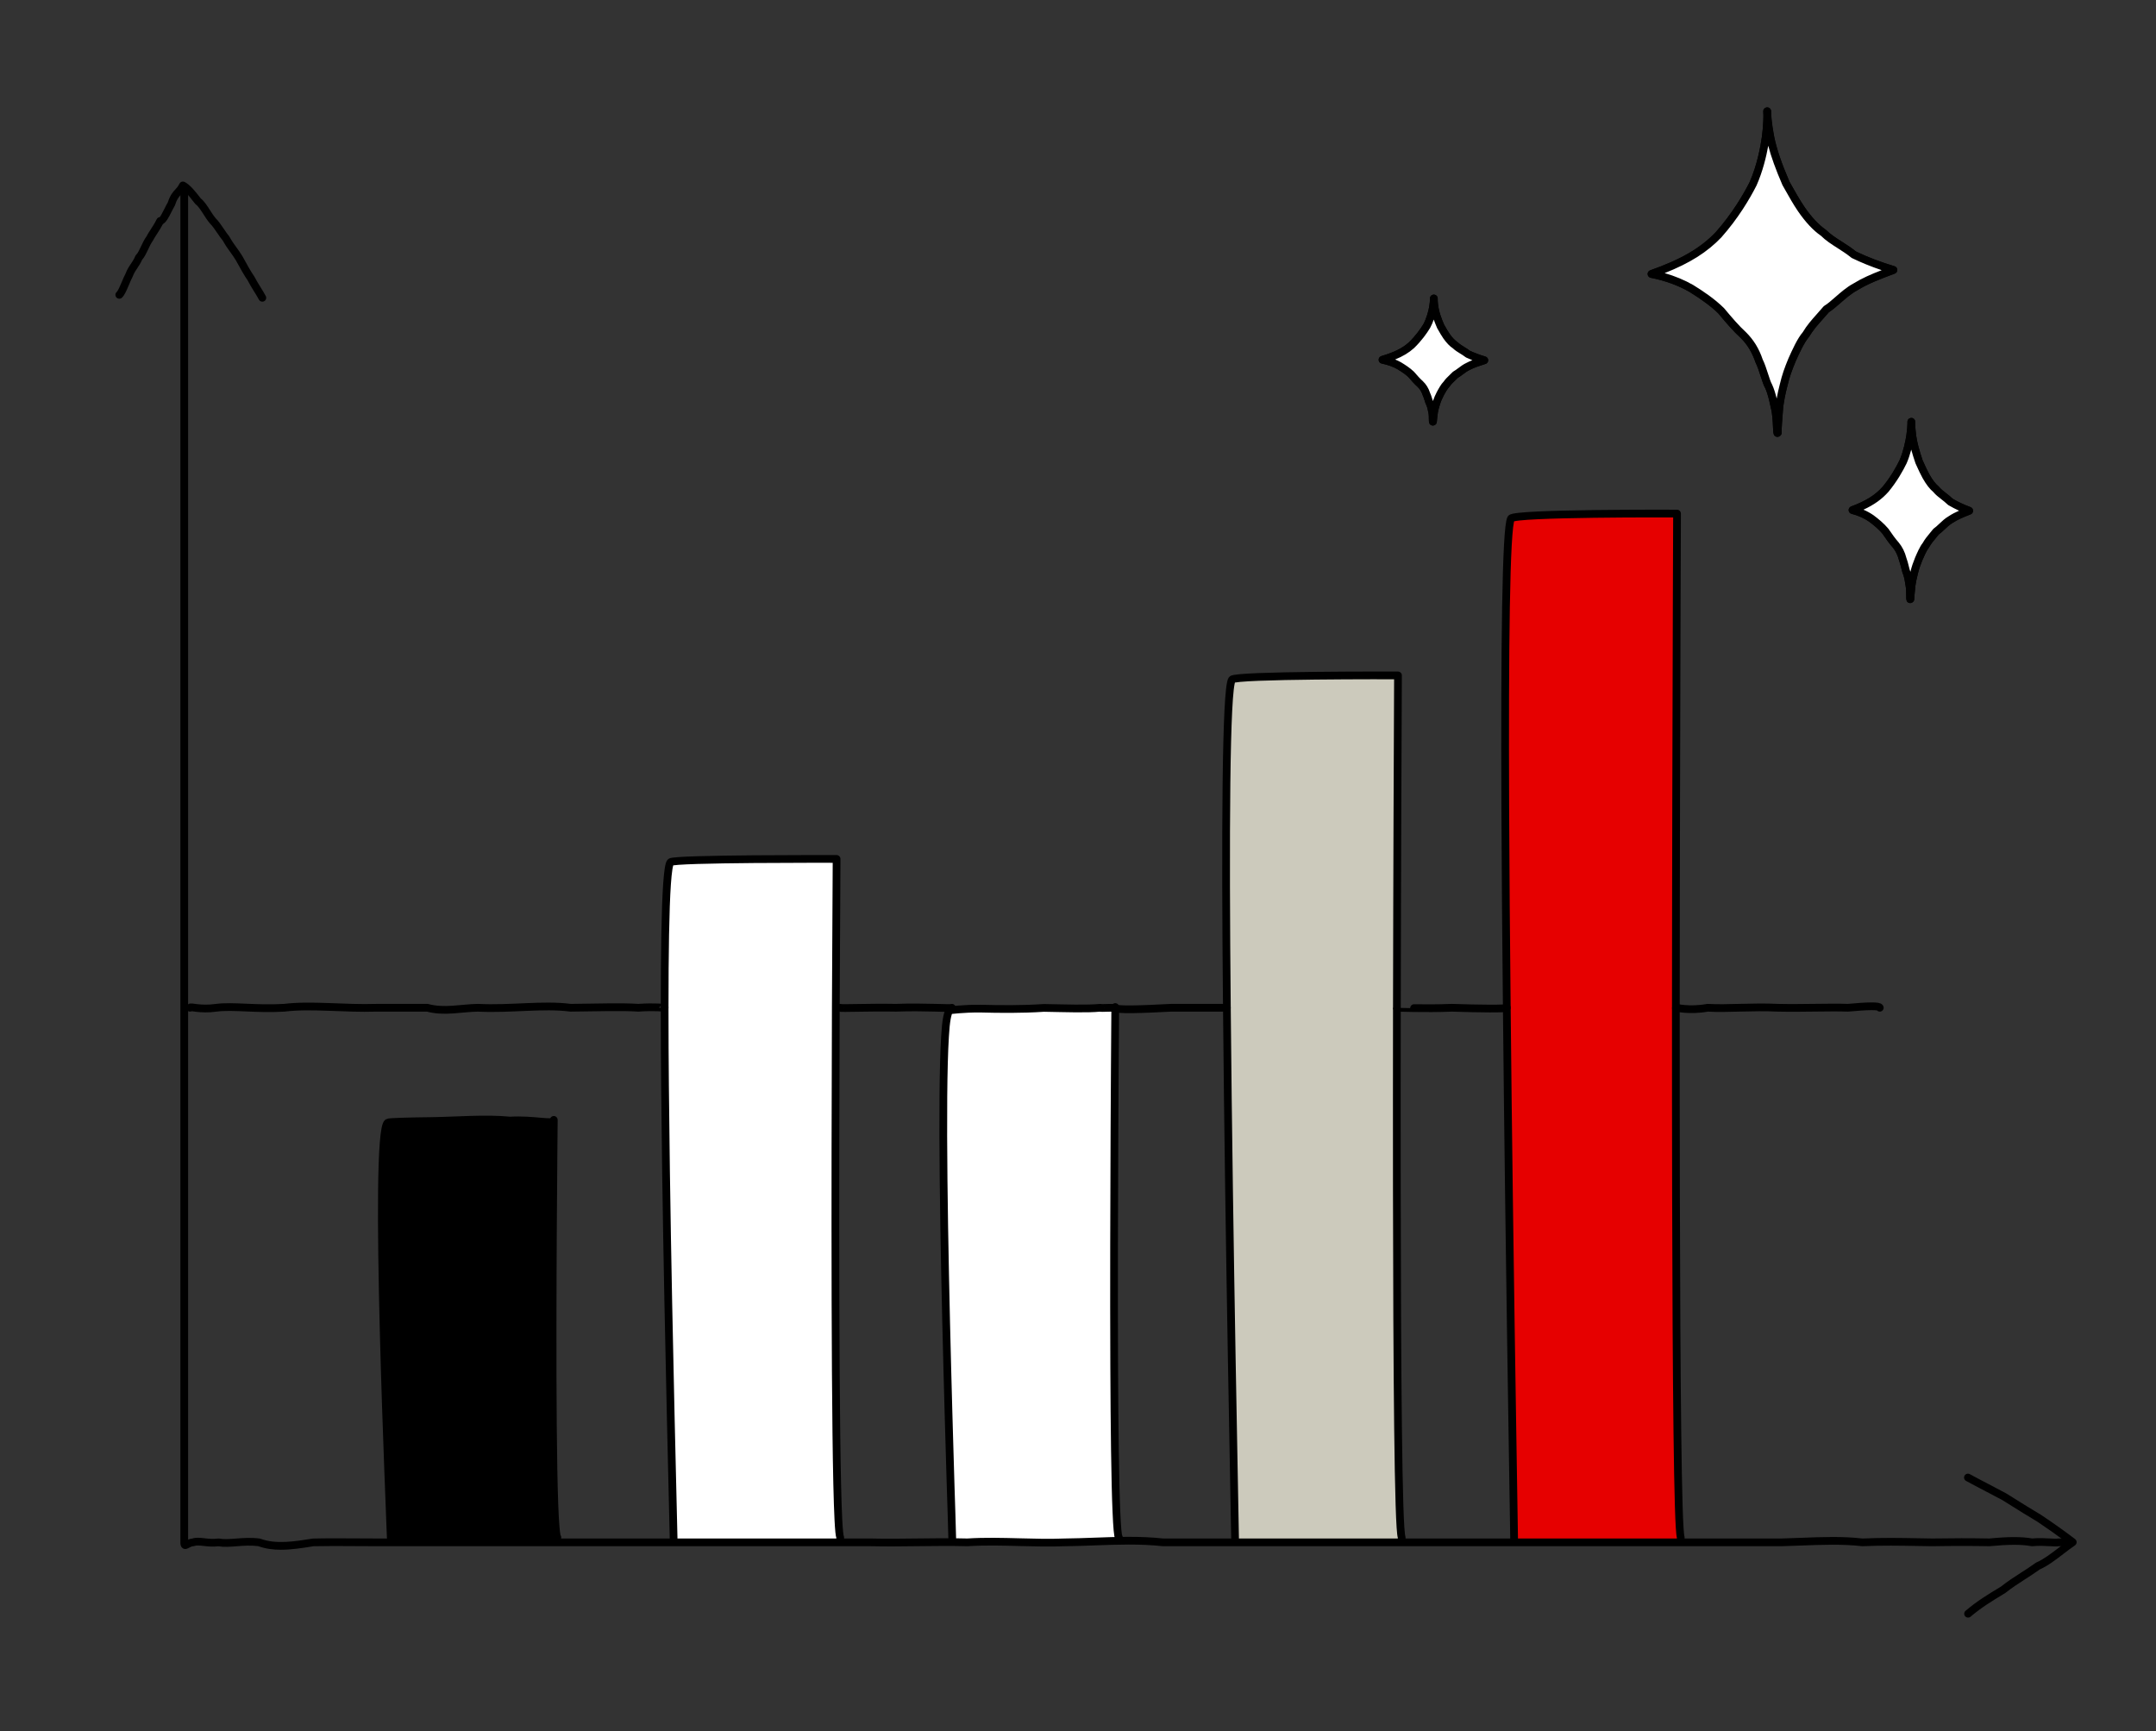 <?xml version="1.0" encoding="UTF-8"?>
<svg id="Layer_1" data-name="Layer 1" xmlns="http://www.w3.org/2000/svg" viewBox="0 0 279 224">
  <rect x="0" y="0" width="279" height="224" fill="#333333" stroke="none"/>
  <g>
    <g>
      <path d="M239.881,32.971c1.518.735,3.227,1.398,5.14,1.97-1.889.7-3.502,1.313-4.956,2.213-1.412.754-2.756,2.3-3.72,2.857-1.124,1.325-1.899,2.032-2.681,3.327-.656.754-1.315,2.241-1.775,3.269-.468,1.126-.786,1.983-1.095,3.298-.265.99-.452,2.052-.536,2.735-.09,1.038-.238,2.974-.202,3.36-.183.374-.033-1.952-.417-3.343-.171-.791-.392-1.848-.759-2.646-.394-.67-.718-2.237-1.256-3.327-.472-1.409-1.16-2.451-2.006-3.292-.86-.777-1.815-1.874-2.873-3.148-1.097-1.082-2.405-1.996-3.886-2.912-1.482-.85-3.197-1.481-5.149-1.872,3.772-1.324,6.519-2.803,8.675-5.06,2.188-2.472,3.656-4.993,4.465-6.583.9-2.027,1.405-4.335,1.64-6.02.225-1.688.215-2.923.198-3.394.011.447.09,1.686.414,3.353.334,1.681.993,3.584,2.018,5.962.561.983,1.203,2.193,1.993,3.356.802,1.166,1.742,2.282,2.897,3.087,1.097,1.082,2.476,1.655,3.896,2.804l-.024.006h0Z" fill="#fff" stroke-width="0"/>
      <path d="M230,56.538c-.028,0-.057-.003-.084-.009-.43-.089-.444-.412-.482-1.273-.031-.693-.078-1.742-.278-2.466-.002-.009-.023-.105-.025-.114-.167-.773-.374-1.736-.705-2.456-.199-.334-.38-.893-.589-1.539-.19-.589-.405-1.257-.662-1.775-.438-1.295-1.055-2.309-1.91-3.159-.921-.831-1.941-2.022-2.905-3.183-.897-.881-2.068-1.758-3.764-2.806-1.434-.822-3.115-1.433-4.984-1.807-.221-.044-.385-.23-.4-.456-.016-.225.121-.432.333-.506,3.972-1.394,6.507-2.869,8.479-4.933,2.121-2.397,3.555-4.84,4.381-6.464.978-2.207,1.416-4.622,1.59-5.863.212-1.591.208-2.769.196-3.209,0-.044-.002-.079-.003-.103-.007-.275.21-.503.484-.512h.016c.268,0,.489.212.5.481,0,.029.002.062.003.097.014.345.081,1.53.402,3.179.314,1.583.945,3.445,1.986,5.859l.348.609c.464.828.99,1.766,1.601,2.664.912,1.327,1.818,2.295,2.769,2.958.638.619,1.316,1.051,2.034,1.509.608.388,1.238.789,1.891,1.317.003.002.005.004.008.006,1.495.714,3.155,1.346,4.937,1.879.206.062.35.248.356.463s-.125.41-.326.485c-1.986.736-3.498,1.322-4.867,2.169-.774.415-1.535,1.08-2.206,1.667-.518.453-1.008.881-1.449,1.152-.296.347-.568.652-.823.938-.681.764-1.219,1.367-1.758,2.261-.646.754-1.293,2.2-1.721,3.157-.499,1.198-.796,2.013-1.091,3.266-.27,1.01-.448,2.045-.526,2.682-.116,1.351-.228,2.962-.2,3.252.009.091-.009.183-.049.266-.088.18-.302.319-.504.319ZM215.414,35.36c1.344.386,2.581.901,3.692,1.539,1.775,1.098,3.001,2.017,3.987,2.99.974,1.169,1.967,2.328,2.857,3.133.986.98,1.682,2.121,2.146,3.504.263.522.49,1.227.691,1.849.183.565.354,1.1.521,1.383.268.577.454,1.224.602,1.834.1-.559.232-1.195.398-1.816.305-1.298.628-2.185,1.116-3.361.511-1.141,1.167-2.609,1.86-3.405.536-.903,1.129-1.569,1.816-2.34.266-.297.55-.616.861-.983.037-.043.081-.081.131-.109.376-.218.858-.639,1.368-1.085.711-.622,1.518-1.327,2.366-1.78,1.09-.676,2.261-1.189,3.669-1.733-1.365-.463-2.65-.986-3.835-1.559-.078-.038-.143-.094-.19-.162-.569-.448-1.134-.808-1.682-1.157-.764-.487-1.485-.947-2.133-1.586-.985-.678-1.975-1.729-2.958-3.16-.635-.935-1.173-1.893-1.646-2.738l-.369-.653c-.888-2.053-1.483-3.708-1.853-5.145-.246,1.381-.704,3.345-1.526,5.198-.864,1.701-2.343,4.222-4.548,6.712-1.827,1.913-4.072,3.336-7.344,4.627Z" fill="#000" stroke-width="0"/>
    </g>
    <g>
      <path d="M228.666,14.388c.011.447.09,1.686.414,3.353.334,1.681.993,3.584,2.018,5.962.561.983,1.203,2.193,1.993,3.356.802,1.166,1.742,2.282,2.897,3.087,1.097,1.082,2.476,1.655,3.896,2.804,1.518.735,3.227,1.398,5.14,1.97-1.889.7-3.502,1.313-4.956,2.213-1.412.754-2.756,2.3-3.72,2.857-1.124,1.325-1.899,2.032-2.681,3.327-.656.754-1.315,2.241-1.775,3.269-.468,1.126-.786,1.983-1.095,3.298-.265.99-.452,2.052-.536,2.735-.09,1.038-.238,2.974-.202,3.36-.183.374-.033-1.952-.417-3.343-.171-.791-.392-1.848-.759-2.646-.394-.67-.718-2.237-1.256-3.327-.472-1.409-1.16-2.451-2.006-3.292-.86-.777-1.815-1.874-2.873-3.148-1.097-1.082-2.405-1.996-3.886-2.912-1.482-.85-3.197-1.481-5.149-1.872,3.772-1.324,6.519-2.803,8.675-5.06,2.188-2.472,3.656-4.993,4.465-6.583.9-2.027,1.405-4.335,1.64-6.02.225-1.688.215-2.923.198-3.394l-.024.006h0Z" fill="#fff" stroke-width="0"/>
      <path d="M230.003,56.517c-.028,0-.057-.003-.084-.009-.43-.089-.444-.413-.482-1.276-.031-.693-.078-1.74-.278-2.463-.002-.009-.023-.105-.025-.114-.167-.773-.374-1.736-.705-2.456-.199-.334-.38-.893-.589-1.539-.19-.589-.405-1.257-.662-1.775-.438-1.295-1.055-2.309-1.91-3.159-.921-.831-1.941-2.022-2.905-3.183-.896-.88-2.066-1.756-3.764-2.806-1.434-.822-3.115-1.433-4.984-1.807-.221-.044-.385-.23-.4-.456-.016-.225.121-.432.333-.506,3.972-1.394,6.507-2.869,8.479-4.933,2.121-2.397,3.555-4.84,4.381-6.464.978-2.207,1.416-4.622,1.59-5.863.156-1.172.195-2.121.2-2.714-.022-.308-.029-.511-.031-.592-.006-.236.154-.443.384-.499l.024-.006c.146-.034.3-.002.418.088.12.091.192.23.198.38.005.133.01.334.008.595.044.567.144,1.509.374,2.687.313,1.582.945,3.444,1.985,5.86l.348.609c.464.828.99,1.766,1.601,2.664.914,1.329,1.82,2.297,2.769,2.958.638.619,1.315,1.051,2.034,1.509.595.379,1.209.771,1.845,1.28,1.516.729,3.202,1.374,5.015,1.917.206.062.35.248.356.463s-.125.41-.326.485c-1.986.736-3.498,1.322-4.867,2.169-.774.415-1.534,1.079-2.204,1.666-.519.453-1.009.882-1.451,1.153-.296.347-.567.651-.821.937-.682.764-1.22,1.368-1.76,2.262-.646.754-1.293,2.2-1.721,3.157-.499,1.198-.796,2.013-1.091,3.266-.27,1.01-.448,2.045-.526,2.682-.118,1.367-.226,2.969-.199,3.252.009.091-.009.184-.049.267-.089.18-.303.318-.505.318ZM215.418,35.339c1.344.386,2.581.901,3.692,1.539,1.201.743,2.727,1.745,3.988,2.99.973,1.169,1.966,2.328,2.856,3.133.986.98,1.682,2.121,2.146,3.504.263.522.49,1.227.691,1.849.183.565.354,1.1.521,1.383.268.577.454,1.224.602,1.834.1-.559.232-1.195.398-1.816.305-1.298.628-2.185,1.116-3.361.511-1.141,1.167-2.609,1.86-3.405.537-.904,1.13-1.57,1.817-2.341.265-.297.549-.616.86-.982.037-.043.081-.081.131-.109.377-.218.859-.64,1.37-1.086.711-.622,1.517-1.326,2.364-1.779,1.09-.676,2.261-1.189,3.669-1.733-1.365-.463-2.65-.986-3.835-1.559-.034-.017-.066-.037-.097-.062-.608-.492-1.214-.878-1.8-1.251-.764-.487-1.485-.947-2.133-1.586-.983-.676-1.972-1.728-2.958-3.159-.635-.936-1.173-1.894-1.646-2.738l-.369-.653c-.877-2.03-1.469-3.67-1.839-5.093-.248,1.378-.705,3.313-1.516,5.141-.864,1.701-2.343,4.222-4.548,6.712-1.827,1.913-4.072,3.336-7.344,4.627Z" fill="#000" stroke-width="0"/>
    </g>
  </g>
  <g>
    <g>
      <path d="M252.388,64.946c.718.423,1.529.809,2.441,1.147-.923.363-1.713.681-2.431,1.16-.695.399-1.372,1.234-1.847,1.53-.567.716-.954,1.097-1.355,1.801-.331.408-.676,1.219-.917,1.78-.247.615-.416,1.084-.59,1.804-.146.543-.256,1.125-.31,1.501-.062.571-.17,1.636-.16,1.849-.095.204.02-1.076-.138-1.847-.068-.438-.154-1.023-.317-1.467-.177-.374-.304-1.242-.543-1.848-.201-.782-.514-1.365-.906-1.838-.4-.439-.84-1.055-1.326-1.769-.509-.609-1.122-1.129-1.819-1.651-.699-.486-1.514-.855-2.447-1.093,1.843-.684,3.196-1.467,4.277-2.685,1.102-1.336,1.856-2.708,2.276-3.574.472-1.106.758-2.372.904-3.298.14-.927.159-1.608.159-1.868-.003.246.011.93.137,1.853.13.93.412,1.987.861,3.31.252.548.539,1.223.898,1.873.365.652.797,1.278,1.339,1.736.509.609,1.163.942,1.826,1.592l-.012.003h0Z" fill="#fff" stroke-width="0"/>
      <path d="M247.19,78.039c-.032,0-.064-.003-.097-.01-.415-.091-.417-.443-.419-.932-.002-.375-.005-.942-.084-1.325-.071-.464-.155-1.012-.296-1.396-.092-.188-.171-.508-.262-.879-.083-.335-.169-.683-.276-.958-.188-.711-.451-1.249-.826-1.702-.428-.468-.905-1.146-1.354-1.807-.391-.463-.926-.948-1.706-1.532-.643-.447-1.411-.79-2.271-1.009-.212-.054-.363-.239-.375-.458-.012-.218.12-.419.325-.495,1.896-.704,3.115-1.466,4.076-2.548,1.046-1.268,1.775-2.583,2.2-3.46.498-1.169.754-2.481.86-3.158.13-.861.149-1.498.152-1.737v-.059c.003-.274.227-.494.5-.494h.003c.275.001.497.225.497.5v.064c0,.213.013.838.133,1.721.12.861.387,1.884.839,3.217l.146.317c.207.459.442.979.716,1.475.401.717.803,1.24,1.224,1.596.31.358.603.584.942.847.272.211.581.449.89.748.689.399,1.454.755,2.274,1.059.194.072.324.256.326.464.002.207-.124.395-.317.47-.988.389-1.685.676-2.336,1.11-.37.214-.737.56-1.062.865-.254.239-.495.466-.722.623-.141.177-.271.333-.394.481-.335.405-.601.725-.868,1.194-.325.412-.656,1.181-.875,1.689-.26.645-.416,1.083-.58,1.764-.146.539-.251,1.103-.302,1.456-.112,1.043-.16,1.645-.156,1.755.004.079-.012.161-.046.233-.084.183-.282.31-.481.31ZM241.143,65.961c.47.203.908.446,1.312.727.859.643,1.446,1.176,1.918,1.741.458.669.911,1.313,1.312,1.753.487.587.815,1.252,1.021,2.05.113.278.211.675.298,1.025.071.292.146.593.212.732,0,.001,0,.002.002.004.171-.701.344-1.183.598-1.815.276-.645.626-1.457.992-1.909.266-.478.569-.845.922-1.27.132-.159.273-.33.429-.526.036-.045.079-.084.129-.114.164-.103.396-.321.642-.552.364-.343.777-.732,1.221-.987.425-.284.888-.518,1.363-.728-.484-.221-.944-.459-1.378-.715-.063-.037-.116-.087-.156-.145-.251-.237-.505-.433-.751-.623-.354-.273-.72-.556-1.037-.936-.461-.38-.922-.975-1.392-1.812-.295-.533-.538-1.074-.753-1.55l-.163-.358c-.227-.666-.408-1.253-.552-1.785-.147.564-.342,1.182-.595,1.775-.459.949-1.23,2.338-2.351,3.696-.852.96-1.857,1.686-3.242,2.322Z" fill="#000" stroke-width="0"/>
    </g>
    <g>
      <path d="M247.328,54.571c-.003.246.011.93.137,1.853.13.93.412,1.987.861,3.31.252.548.539,1.223.898,1.873.365.652.797,1.278,1.339,1.736.509.609,1.163.942,1.826,1.592.718.423,1.529.809,2.441,1.147-.923.363-1.713.681-2.431,1.16-.695.399-1.372,1.234-1.847,1.53-.567.716-.954,1.097-1.355,1.801-.331.408-.676,1.219-.917,1.78-.247.615-.416,1.084-.59,1.804-.146.543-.256,1.125-.31,1.501-.062.571-.17,1.636-.16,1.849-.095.204.02-1.076-.138-1.847-.068-.438-.154-1.023-.317-1.467-.177-.374-.304-1.242-.543-1.848-.201-.782-.514-1.365-.906-1.838-.4-.439-.84-1.055-1.326-1.769-.509-.609-1.122-1.129-1.819-1.651-.699-.486-1.514-.855-2.447-1.093,1.843-.684,3.196-1.467,4.277-2.685,1.102-1.336,1.856-2.708,2.276-3.574.472-1.106.758-2.372.904-3.298.14-.927.159-1.608.159-1.868l-.012.003h0Z" fill="#fff" stroke-width="0"/>
      <path d="M247.191,78.028c-.032,0-.064-.003-.097-.011-.415-.091-.416-.445-.419-.935-.002-.374-.005-.939-.084-1.321-.071-.465-.155-1.012-.296-1.396-.092-.188-.171-.508-.262-.879-.083-.335-.169-.683-.276-.958-.188-.712-.451-1.25-.826-1.702-.426-.465-.903-1.145-1.354-1.806-.39-.462-.925-.947-1.706-1.533-.643-.446-1.411-.789-2.271-1.008-.212-.054-.363-.239-.375-.458-.012-.218.12-.419.325-.495,1.897-.704,3.116-1.466,4.076-2.548,1.045-1.267,1.774-2.582,2.2-3.46.498-1.17.754-2.482.86-3.158.096-.631.132-1.142.145-1.463-.005-.171-.005-.284-.004-.33.003-.242.179-.448.418-.487l.012-.002c.145-.023.293.017.405.112s.177.234.177.381c0,.075,0,.189-.007.336.01.312.041.816.127,1.451.122.867.389,1.89.84,3.217l.146.315c.207.459.442.98.717,1.476.399.716.8,1.238,1.224,1.597.31.358.604.585.943.848.266.205.565.437.865.725.698.407,1.476.77,2.31,1.079.194.072.324.256.326.464.002.207-.124.394-.316.47-.99.389-1.687.677-2.337,1.111-.37.214-.737.56-1.062.865-.254.239-.495.466-.722.622-.142.178-.272.335-.395.482-.335.404-.6.724-.867,1.193-.326.412-.656,1.18-.875,1.689-.26.646-.416,1.084-.58,1.765-.146.539-.251,1.103-.302,1.456-.112,1.041-.159,1.643-.155,1.752.004.081-.013.165-.047.238-.085.182-.282.308-.481.308ZM241.144,65.95c.47.203.908.446,1.312.727.584.438,1.315,1.02,1.918,1.742.46.67.913,1.315,1.312,1.752.487.586.815,1.251,1.021,2.05.113.278.211.675.298,1.025.071.292.146.593.212.732,0,.001,0,.002.002.004.171-.699.343-1.183.598-1.816.276-.645.626-1.457.993-1.908.264-.478.567-.844.92-1.269.132-.16.274-.331.43-.528.036-.045.079-.084.129-.114.164-.103.396-.321.641-.552.365-.344.778-.733,1.222-.987.425-.284.888-.518,1.363-.728-.483-.221-.944-.459-1.378-.715-.035-.021-.067-.045-.096-.074-.279-.273-.558-.487-.822-.691-.354-.273-.72-.557-1.038-.937-.456-.376-.932-.989-1.392-1.813-.295-.533-.539-1.074-.754-1.551l-.162-.356c-.224-.655-.404-1.236-.546-1.763-.146.558-.34,1.166-.589,1.751-.46.949-1.23,2.339-2.351,3.696-.852.96-1.856,1.685-3.242,2.322Z" fill="#000" stroke-width="0"/>
    </g>
  </g>
  <g>
    <g>
      <path d="M217.496,198.896v.488h-21.562v-.417c0-.953-.349-20.365-.66-44.023-.052-3.943-.103-8.042-.151-12.117-.048-4.203-.093-8.388-.134-12.43-.046-4.431-.087-9.011-.121-13.267-.034-4.409-.06-8.605-.076-12.678-.082-20.367.078-36.233.746-37.359.427-.732,21.054-.64,21.481-.64v.254c0,.319-.067,16.35-.113,37.147-.009,4.159-.017,8.509-.024,12.962-.007,4.368-.012,8.924-.015,13.581-.001,4.156,0,8.072.003,12.389.003,4.099.009,8.146.017,12.075.052,23.576.214,42.929.61,44.035h-.001Z" fill="#e60000" stroke-width="0"/>
      <path d="M181.386,198.906v.478h-21.562v-.417c0-1.2-.783-37.736-1.057-68.57-.213-22.121-.142-41.325.661-42.464.427-.61,21.054-.539,21.481-.539v.213c0,.189-.037,7.365-.075,17.989-.013,3.542-.025,7.466-.037,11.643-.012,4.207-.022,8.671-.03,13.157-.005,4.005-.009,7.964-.01,11.721-.001,3.765,0,7.89.005,11.768.028,23.267.175,43.967.625,45.019h0Z" fill="#cccabc" stroke-width="0"/>
      <path d="M144.788,198.927c0-.055,0,.235,0,.457,0-.121-2.396-.533-5.59,0-3.194-.151-7.187-.011-10.382,0-3.194.314-5.59-.077-5.59,0,0,.249,0-.446,0-.417,0-.401-.036-.981-.096-3.228-.06-1.993-.143-3.86-.237-7.734-.094-3.152-.199-6.833-.301-10.744-.102-3.917-.203-8.086-.288-12.259-.085-4.173-.155-8.348-.197-12.278-.042-3.707-.056-7.442-.029-10.801.027-3.306.094-6.025.216-7.829.121-2.222.296-3.104.538-3.362.119.062,1.753.267,4.073-.222,2.32.091,5.325.095,8.185-.094,2.86.101,5.574-.006,7.312-.019,0,.013,1.921-.24,1.921,0,0,.036,0-.2,0,.132,0-.033-.006,1.287-.016,2.146-.01,1.436-.023,2.603-.038,5.553-.015,2.379-.031,5.06-.046,8.072-.045,9.035-.079,20.518-.035,30.453.017,3.974.047,7.7.093,10.923.046,3.453.109,5.988.193,7.903.084,1.61.188,3.064.318,3.349,0-.407-.001-.189-.001.001Z" fill="#fff" stroke-width="0"/>
      <path d="M108.729,198.917v.468c0-.218-2.396,0-5.59,0h-15.972v-.417c0-.862-.652-24.74-.978-47.321-.054-3.764-.1-7.491-.131-11.07-.032-3.547-.05-7.201-.05-10.179,0-3.575.021-6.83.071-9.429.05-2.752.128-4.968.24-6.587.113-1.619.261-2.611.45-2.822.437-.478,21.054-.417,21.491-.417v.163c0,.183-.051,8.092-.102,19.092-.08,22.203-.136,56.983.334,66.23.067,1.321.145,2.121.235,2.289,0-.372,0,.022,0,0Z" fill="#fff" stroke-width="0"/>
      <path d="M72.131,198.937v.447h-21.562v-.417c0-.996-2.318-52.386-.386-53.707.142-.102,2.528-.165,5.662-.204,3.134-.039,7.016.44,10.151-.059,3.135-.135,5.523.255,5.668,0,0-.345,0,.199,0,.102,0,.036-.016,1.18-.037,4.033-.022,2.469-.049,5.903-.072,9.826-.092,15.69-.114,39.194.577,39.981h0Z" fill="#000" stroke-width="0"/>
    </g>
    <g>
      <path d="M72.131,198.937c-.691-.786-.669-24.29-.577-39.981.023-3.923.05-7.357.072-9.826.022-2.124.037-3.808.037-4.033,0-.385,0-.063,0-.102-.146.531-2.534-.178-5.668,0-3.135-.316-7.017.02-10.151.059-3.134.039-5.519.102-5.662.204-1.932,1.322.386,52.711.386,53.707" fill="none" stroke="#000" stroke-linecap="round" stroke-linejoin="round"/>
      <path d="M87.167,199.384v-.417c0-.862-.652-24.74-.978-47.321-.054-3.764-.1-7.491-.131-11.07-.032-3.117-.05-6.658-.05-10.179,0-3.68.021-6.65.071-9.429.05-2.694.128-4.968.24-6.587.113-1.619.261-2.611.45-2.822.437-.478,21.054-.417,21.491-.417v.163c0,.183-.051,8.092-.102,19.092-.08,22.203-.136,56.983.334,66.23.067,1.321.145,2.121.235,2.289,0-.211,0,.599,0,.468" fill="none" stroke="#000" stroke-linecap="round" stroke-linejoin="round"/>
      <path d="M123.226,198.967c0,.302-.036-1.262-.096-3.228-.06-1.933-.143-4.227-.237-7.734-.094-2.842-.199-7.121-.301-10.744-.102-3.917-.203-8.086-.288-12.259-.085-4.173-.155-8.348-.197-12.278-.042-3.918-.056-7.591-.029-10.801.027-3.127.094-5.9.216-7.829.121-2.05.296-2.811.538-3.362.119.005,1.753-.245,4.073-.222,2.32.061,5.325.102,8.185-.094,2.86.051,5.574.154,7.312-.019,0,.108,1.921-.126,1.921.132" fill="none" stroke="#000" stroke-linecap="round" stroke-linejoin="round"/>
      <path d="M144.788,198.927c-.13-.068-.234-1.338-.318-3.349-.084-1.833-.147-4.747-.193-7.903-.046-3.223-.076-6.949-.093-10.923-.043-9.935-.009-21.417.035-30.453.015-3.012.031-5.627.046-8.072.015-2.098.028-4.467.038-5.552.01-1.256.016-1.985.016-2.145,0,.199,0-.472,0-.132" fill="none" stroke="#000" stroke-linecap="round" stroke-linejoin="round"/>
      <path d="M159.823,199.384v-.417c0-1.2-.783-37.736-1.057-68.57-.213-22.121-.142-41.325.661-42.464.427-.61,21.054-.539,21.481-.539v.213c0,.189-.037,7.365-.075,17.989-.013,3.542-.025,7.466-.037,11.643-.012,4.138-.022,8.668-.03,13.157-.005,4.032-.009,7.691-.01,11.721-.001,3.961,0,7.89.005,11.768.028,23.267.175,43.967.625,45.019v.478" fill="none" stroke="#000" stroke-linecap="round" stroke-linejoin="round"/>
      <path d="M195.933,199.384v-.417c0-.953-.349-20.365-.66-44.023-.052-3.943-.103-7.832-.151-12.117-.048-4.075-.093-8.326-.134-12.43-.046-4.542-.087-8.971-.121-13.267-.034-4.231-.06-8.605-.076-12.678-.082-20.367.078-36.233.746-37.359.427-.732,21.054-.64,21.481-.64v.254c0,.319-.067,16.35-.113,37.147-.009,4.159-.017,8.509-.024,12.962-.007,4.621-.012,9.373-.015,13.581-.001,3.909,0,8.534.003,12.389.003,4.099.009,8.146.017,12.075.052,23.576.214,42.929.61,44.035v.488" fill="none" stroke="#000" stroke-linecap="round" stroke-linejoin="round"/>
      <path d="M194.988,130.397c0,.155-3.556.121-7.111,0-3.556.15-7.111-.022-7.111,0" fill="none" stroke="#000" stroke-linecap="round" stroke-linejoin="round"/>
      <path d="M86.008,130.397c0,.026-1.253-.154-3.402,0-2.149-.143-5.192-.038-8.773,0-3.581-.466-7.699.214-11.996,0-2.149.035-4.342.598-6.535,0-2.193.002-4.387,0-6.535,0-4.297.14-8.415-.43-11.996,0-3.581.22-6.625-.282-8.773,0-2.149.307-3.402-.222-3.402,0" fill="none" stroke="#000" stroke-linecap="round" stroke-linejoin="round"/>
      <path d="M144.32,130.397c0,.333,3.611.195,7.223,0h7.223" fill="none" stroke="#000" stroke-linecap="round" stroke-linejoin="round"/>
      <path d="M108.729,130.397c0,.114,3.611-.07,7.223,0,3.611-.142,7.223.132,7.223,0" fill="none" stroke="#000" stroke-linecap="round" stroke-linejoin="round"/>
      <path d="M243.257,130.397c0-.278-1.649-.228-4.124,0-2.474-.085-5.773.071-9.072,0-3.299-.161-6.598.151-9.072,0-2.474.44-4.124-.042-4.124,0" fill="none" stroke="#000" stroke-linecap="round" stroke-linejoin="round"/>
    </g>
  </g>
  <rect x="0" width="279" height="224" fill="none" stroke-width="0"/>
  <g>
    <path d="M33.946,39.033c-.178,0-.35-.095-.44-.262-.208-.385-.42-.727-.636-1.074-.267-.431-.54-.871-.817-1.405-.478-.689-.99-1.622-1.531-2.61-.238-.397-.467-.711-.698-1.03-.32-.44-.651-.896-.99-1.516-.192-.215-.443-.583-.696-.955-.326-.479-.663-.976-.979-1.276-.297-.346-.553-.746-.801-1.133-.33-.516-.704-1.1-1.009-1.313-.041-.029-.078-.063-.108-.103l-.125-.161c-.429-.552-.87-1.119-1.292-1.484-.141.2-.279.349-.408.487-.275.297-.513.554-.769,1.35-.012.036-.027.071-.047.104-.137.23-.273.5-.409.77-.356.705-.672,1.331-1.109,1.569-.248.481-.492.855-.728,1.219-.198.304-.395.605-.589.968-.216.294-.41.703-.597,1.099-.251.529-.49,1.032-.773,1.329-.213.476-.422.785-.624,1.084-.217.32-.421.623-.623,1.144-.173.336-.32.687-.467,1.035-.305.723-.568,1.346-.907,1.654-.205.185-.522.17-.707-.035-.186-.205-.17-.521.035-.707.175-.159.454-.819.657-1.301.159-.375.319-.754.48-1.06.219-.574.465-.938.703-1.29.198-.292.385-.569.575-1.012.03-.071.077-.134.136-.185.162-.137.421-.685.611-1.085.209-.441.426-.898.662-1.209.167-.324.377-.648.59-.975.26-.399.506-.777.757-1.292.075-.153.222-.257.392-.277.108-.084.437-.736.634-1.125.137-.272.275-.544.414-.782.319-.967.665-1.34.97-1.67.194-.21.363-.391.539-.748.06-.122.167-.213.295-.255.129-.042.27-.028.389.035.722.386,1.372,1.222,2,2.03l.082.105c.442.34.834.953,1.213,1.546.24.375.467.73.685.986.357.336.725.877,1.08,1.401.233.343.463.683.691.956.364.645.662,1.055.977,1.49.248.341.492.678.733,1.078.562,1.024,1.062,1.936,1.543,2.636.296.562.557.981.812,1.392.226.364.448.723.666,1.126.131.243.041.546-.202.678-.076.041-.157.06-.237.06Z" fill="#000" stroke-width="0"/>
    <path d="M36.375,200.529c-1.021,0-2.02-.124-2.961-.467-.992-.125-1.907-.054-2.792.015-.834.064-1.622.126-2.357.003-.738.087-1.391.016-1.921-.043-.489-.055-.912-.101-1.177.003-.052.021-.108.032-.165.034-.189.006-.363.102-.517.186-.199.108-.502.272-.812.09-.222-.132-.294-.359-.317-.547-.007-.034-.011-.07-.011-.106V24.475c0-.276.224-.5.5-.5s.5.224.5.5v174.739c.153-.063.332-.117.537-.135.473-.158.984-.103,1.571-.037.521.057,1.11.122,1.756.036.052-.007.106-.007.158.004.629.117,1.347.062,2.178-.003.909-.069,1.94-.147,3.054-.002.038.005.074.015.109.027,1.99.744,4.425.354,6.783-.025,1.799-.044,3.64-.031,5.588-.02,1.012.007,2.052.014,3.12.014h63.522c1.989.046,4.023.021,5.992-.004,2.11-.027,4.293-.054,6.458.004,2.231-.145,4.546-.084,6.785-.025,1.907.051,3.881.104,5.819.025,1.275-.013,2.537-.06,3.8-.105,2.941-.109,5.98-.222,8.987.108l79.896-.003c.851-.022,1.703-.055,2.544-.087,2.816-.108,5.475-.21,8.026.09,2.509-.121,4.898-.076,7.209-.033.61.012,1.209.022,1.796.03,2.607-.045,5.104-.045,7.4,0,2.497-.241,4.177-.243,5.548-.004.862-.079,1.62-.037,2.233-.004.46.025.855.046,1.158.011l1.259-.003c.276,0,.5.224.5.5s-.224.5-.5.5h-1.201c-.331.042-.766.019-1.27-.009-.624-.035-1.335-.071-2.153.007-.045.004-.092.002-.138-.006-1.287-.234-2.903-.232-5.398.006-2.344-.044-4.826-.045-7.437.002-.604-.008-1.204-.019-1.816-.03-2.294-.042-4.667-.087-7.226.029-2.557-.292-5.178-.192-7.953-.087-.845.032-1.701.065-2.569.088h-79.964c-2.987-.324-5.991-.214-8.896-.106-1.271.047-2.543.094-3.812.106-1.955.077-3.945.025-5.87-.025-2.216-.059-4.509-.118-6.739.024-2.191-.057-4.364-.03-6.464-.003-1.977.025-4.02.05-6.016.004h-63.511c-1.07,0-2.113-.007-3.126-.014-1.942-.013-3.775-.025-5.491.014-1.382.224-2.815.455-4.207.455Z" fill="#000" stroke-width="0"/>
    <path d="M254.682,209.309c-.141,0-.281-.06-.38-.176-.18-.21-.155-.525.056-.704,1.467-1.253,2.945-2.146,4.374-3.009l.207-.125c.839-.671,1.735-1.248,2.603-1.806.626-.403,1.252-.806,1.879-1.259.029-.021.061-.039.094-.053.946-.413,1.942-1.176,2.904-1.913.321-.246.643-.492.965-.729-1.159-.867-2.398-1.74-3.768-2.658-1.182-.697-2.409-1.466-3.657-2.246l-.858-.537c-.713-.386-1.459-.773-2.211-1.165-.815-.424-1.639-.852-2.468-1.306-.243-.132-.332-.436-.199-.678.133-.244.438-.333.678-.199.824.449,1.642.874,2.451,1.296.757.394,1.508.784,2.252,1.188l.887.553c1.239.776,2.46,1.539,3.659,2.248,1.626,1.089,3.052,2.104,4.383,3.119.128.098.201.25.197.41-.004.161-.085.31-.218.4-.495.338-.989.718-1.484,1.097-.994.762-2.021,1.549-3.063,2.014-.627.451-1.254.854-1.881,1.258-.847.545-1.722,1.107-2.574,1.784l-.259.161c-1.396.843-2.838,1.714-4.243,2.913-.094.081-.209.12-.324.12Z" fill="#000" stroke-width="0"/>
  </g>
  <g>
    <g>
      <path d="M189.951,45.823c.627.294,1.335.562,2.13.797-.806.252-1.495.473-2.121.806-.606.277-1.197.857-1.612,1.062-.495.498-.832.762-1.182,1.251-.289.283-.59.847-.8,1.236-.215.427-.363.752-.515,1.253-.128.377-.224.782-.27,1.042-.054.396-.149,1.136-.14,1.284-.083.141.018-.747-.121-1.283-.059-.304-.135-.711-.276-1.019-.155-.26-.265-.862-.474-1.284-.176-.543-.448-.948-.79-1.277-.349-.305-.733-.732-1.157-1.229-.444-.423-.979-.784-1.587-1.147-.61-.338-1.321-.593-2.135-.759,1.609-.475,2.789-1.018,3.732-1.864.961-.928,1.62-1.881,1.986-2.482.412-.768.662-1.647.789-2.29.122-.644.139-1.117.139-1.297-.003.171.01.646.12,1.287.113.646.359,1.38.752,2.299.22.381.47.849.784,1.301.318.453.695.888,1.168,1.205.444.423,1.015.654,1.594,1.105l-.01.002h-.004Z" fill="#fff" stroke-width="0"/>
      <path d="M185.416,55.068c-.041,0-.081-.005-.121-.016-.388-.104-.391-.467-.393-.788,0-.25-.003-.627-.065-.867-.064-.325-.135-.692-.247-.938-.081-.131-.153-.363-.237-.632-.066-.213-.136-.446-.23-.637-.167-.5-.377-.84-.688-1.138-.381-.332-.799-.806-1.19-1.265-.329-.309-.777-.632-1.464-1.043-.555-.307-1.226-.544-1.979-.698-.226-.046-.39-.239-.4-.468-.01-.229.139-.436.358-.501,1.652-.488,2.711-1.013,3.54-1.756.9-.87,1.527-1.771,1.894-2.371.417-.78.634-1.669.726-2.127.108-.58.126-.999.129-1.16v-.049c.005-.273.228-.491.5-.491h.004c.274.002.496.226.496.5v.044c0,.129.009.556.113,1.158.101.583.329,1.279.719,2.187l.113.192c.179.316.38.673.621,1.02.339.483.678.835,1.036,1.075.275.252.528.408.822.588.253.155.518.319.784.525.596.272,1.256.517,1.967.727.211.062.356.255.358.476s-.141.416-.351.481c-.833.26-1.467.468-2.036.771-.32.147-.638.385-.917.595-.221.165-.431.322-.63.433-.12.119-.23.226-.335.326-.299.287-.515.494-.739.809-.285.29-.566.81-.752,1.154-.22.435-.353.731-.492,1.189-.128.376-.217.762-.256.983-.084.609-.135,1.082-.134,1.175,0,.091-.021.198-.068.276-.093.159-.274.26-.456.26ZM180.536,46.524c.261.106.509.225.743.354.516.308,1.158.716,1.689,1.223.386.448.791.908,1.141,1.214.445.427.746.912.937,1.5.089.167.181.453.262.716.038.124.084.269.123.37.139-.423.284-.743.49-1.151.249-.461.56-1.039.896-1.368.222-.324.491-.583.804-.882.115-.11.238-.228.373-.364.039-.039.084-.071.133-.096.14-.069.34-.219.552-.377.32-.24.684-.513,1.074-.691.247-.132.504-.247.779-.354-.274-.108-.539-.223-.792-.341-.065-.03-.121-.073-.166-.125-.213-.158-.424-.287-.625-.411-.313-.192-.637-.391-.922-.663-.396-.257-.821-.693-1.232-1.28-.262-.375-.479-.759-.672-1.1l-.137-.239c-.179-.414-.325-.784-.445-1.123-.124.358-.282.741-.48,1.11-.409.674-1.089,1.65-2.079,2.606-.666.597-1.435,1.064-2.445,1.471Z" fill="#000" stroke-width="0"/>
    </g>
    <g>
      <path d="M185.536,38.618c-.003.171.01.646.12,1.287.113.646.359,1.38.752,2.299.22.381.47.849.784,1.301.318.453.695.888,1.168,1.205.444.423,1.015.654,1.594,1.105.627.294,1.335.562,2.13.797-.806.252-1.495.473-2.121.806-.606.277-1.197.857-1.612,1.062-.495.498-.832.762-1.182,1.251-.289.283-.59.847-.8,1.236-.215.427-.363.752-.515,1.253-.128.377-.224.782-.27,1.042-.054.396-.149,1.136-.14,1.284-.083.141.018-.747-.121-1.283-.059-.304-.135-.711-.276-1.019-.155-.26-.265-.862-.474-1.284-.176-.543-.448-.948-.79-1.277-.349-.305-.733-.732-1.157-1.229-.444-.423-.979-.784-1.587-1.147-.61-.338-1.321-.593-2.135-.759,1.609-.475,2.789-1.018,3.732-1.864.961-.928,1.62-1.881,1.986-2.482.412-.768.662-1.647.789-2.29.122-.644.139-1.117.139-1.297l-.01.002h-.004Z" fill="#fff" stroke-width="0"/>
      <path d="M185.419,55.06c-.041,0-.082-.005-.121-.016-.388-.104-.391-.468-.393-.788,0-.25-.003-.626-.065-.867-.063-.323-.135-.691-.247-.938-.082-.131-.153-.363-.237-.633-.066-.213-.136-.446-.23-.637-.167-.499-.377-.839-.688-1.138-.383-.335-.817-.829-1.19-1.266-.328-.309-.776-.631-1.463-1.042-.555-.307-1.226-.544-1.979-.698-.226-.046-.39-.239-.4-.468-.01-.229.139-.436.358-.501,1.652-.488,2.711-1.013,3.54-1.757.9-.87,1.527-1.77,1.894-2.37.419-.783.635-1.67.726-2.126.075-.401.106-.724.12-.939-.006-.14-.006-.231-.005-.267.004-.226.159-.421.379-.476h.004c.148-.039.312-.006.434.089s.197.239.197.393c0,.048,0,.138-.008.265.01.209.037.535.106.941.102.583.331,1.279.72,2.186l.117.2c.179.314.378.668.617,1.013.34.482.679.835,1.035,1.074.275.253.529.409.823.589.243.149.498.307.755.502.603.279,1.278.531,2.01.748.211.062.356.256.358.476.002.22-.141.416-.351.481-.835.261-1.469.469-2.036.77-.319.147-.636.385-.916.594-.221.166-.431.323-.631.434-.12.119-.23.226-.334.325-.3.287-.516.495-.741.81-.284.29-.564.81-.751,1.154-.22.434-.353.729-.492,1.189-.128.377-.217.763-.256.983-.084.609-.135,1.082-.134,1.175,0,.091-.022.198-.068.277-.094.158-.274.259-.456.259ZM180.539,46.516c.261.106.509.225.743.354.515.308,1.157.716,1.689,1.222.385.447.789.907,1.141,1.215.446.427.747.912.937,1.499.089.168.181.454.262.716.038.124.084.27.123.37.139-.424.285-.744.49-1.151.249-.461.56-1.039.896-1.368.222-.324.492-.583.805-.883.114-.11.237-.228.372-.364.039-.039.084-.072.134-.096.14-.069.34-.219.552-.378.32-.24.683-.511,1.073-.69.247-.132.504-.247.779-.354-.275-.108-.54-.223-.793-.341-.033-.016-.064-.035-.094-.058-.241-.188-.481-.333-.71-.474-.313-.192-.638-.392-.923-.664-.394-.255-.818-.691-1.232-1.279-.259-.374-.475-.754-.667-1.093l-.14-.246c-.176-.406-.32-.771-.439-1.104-.123.352-.279.726-.474,1.088-.409.674-1.09,1.649-2.079,2.605-.666.598-1.435,1.064-2.445,1.472Z" fill="#000" stroke-width="0"/>
    </g>
  </g>
</svg>